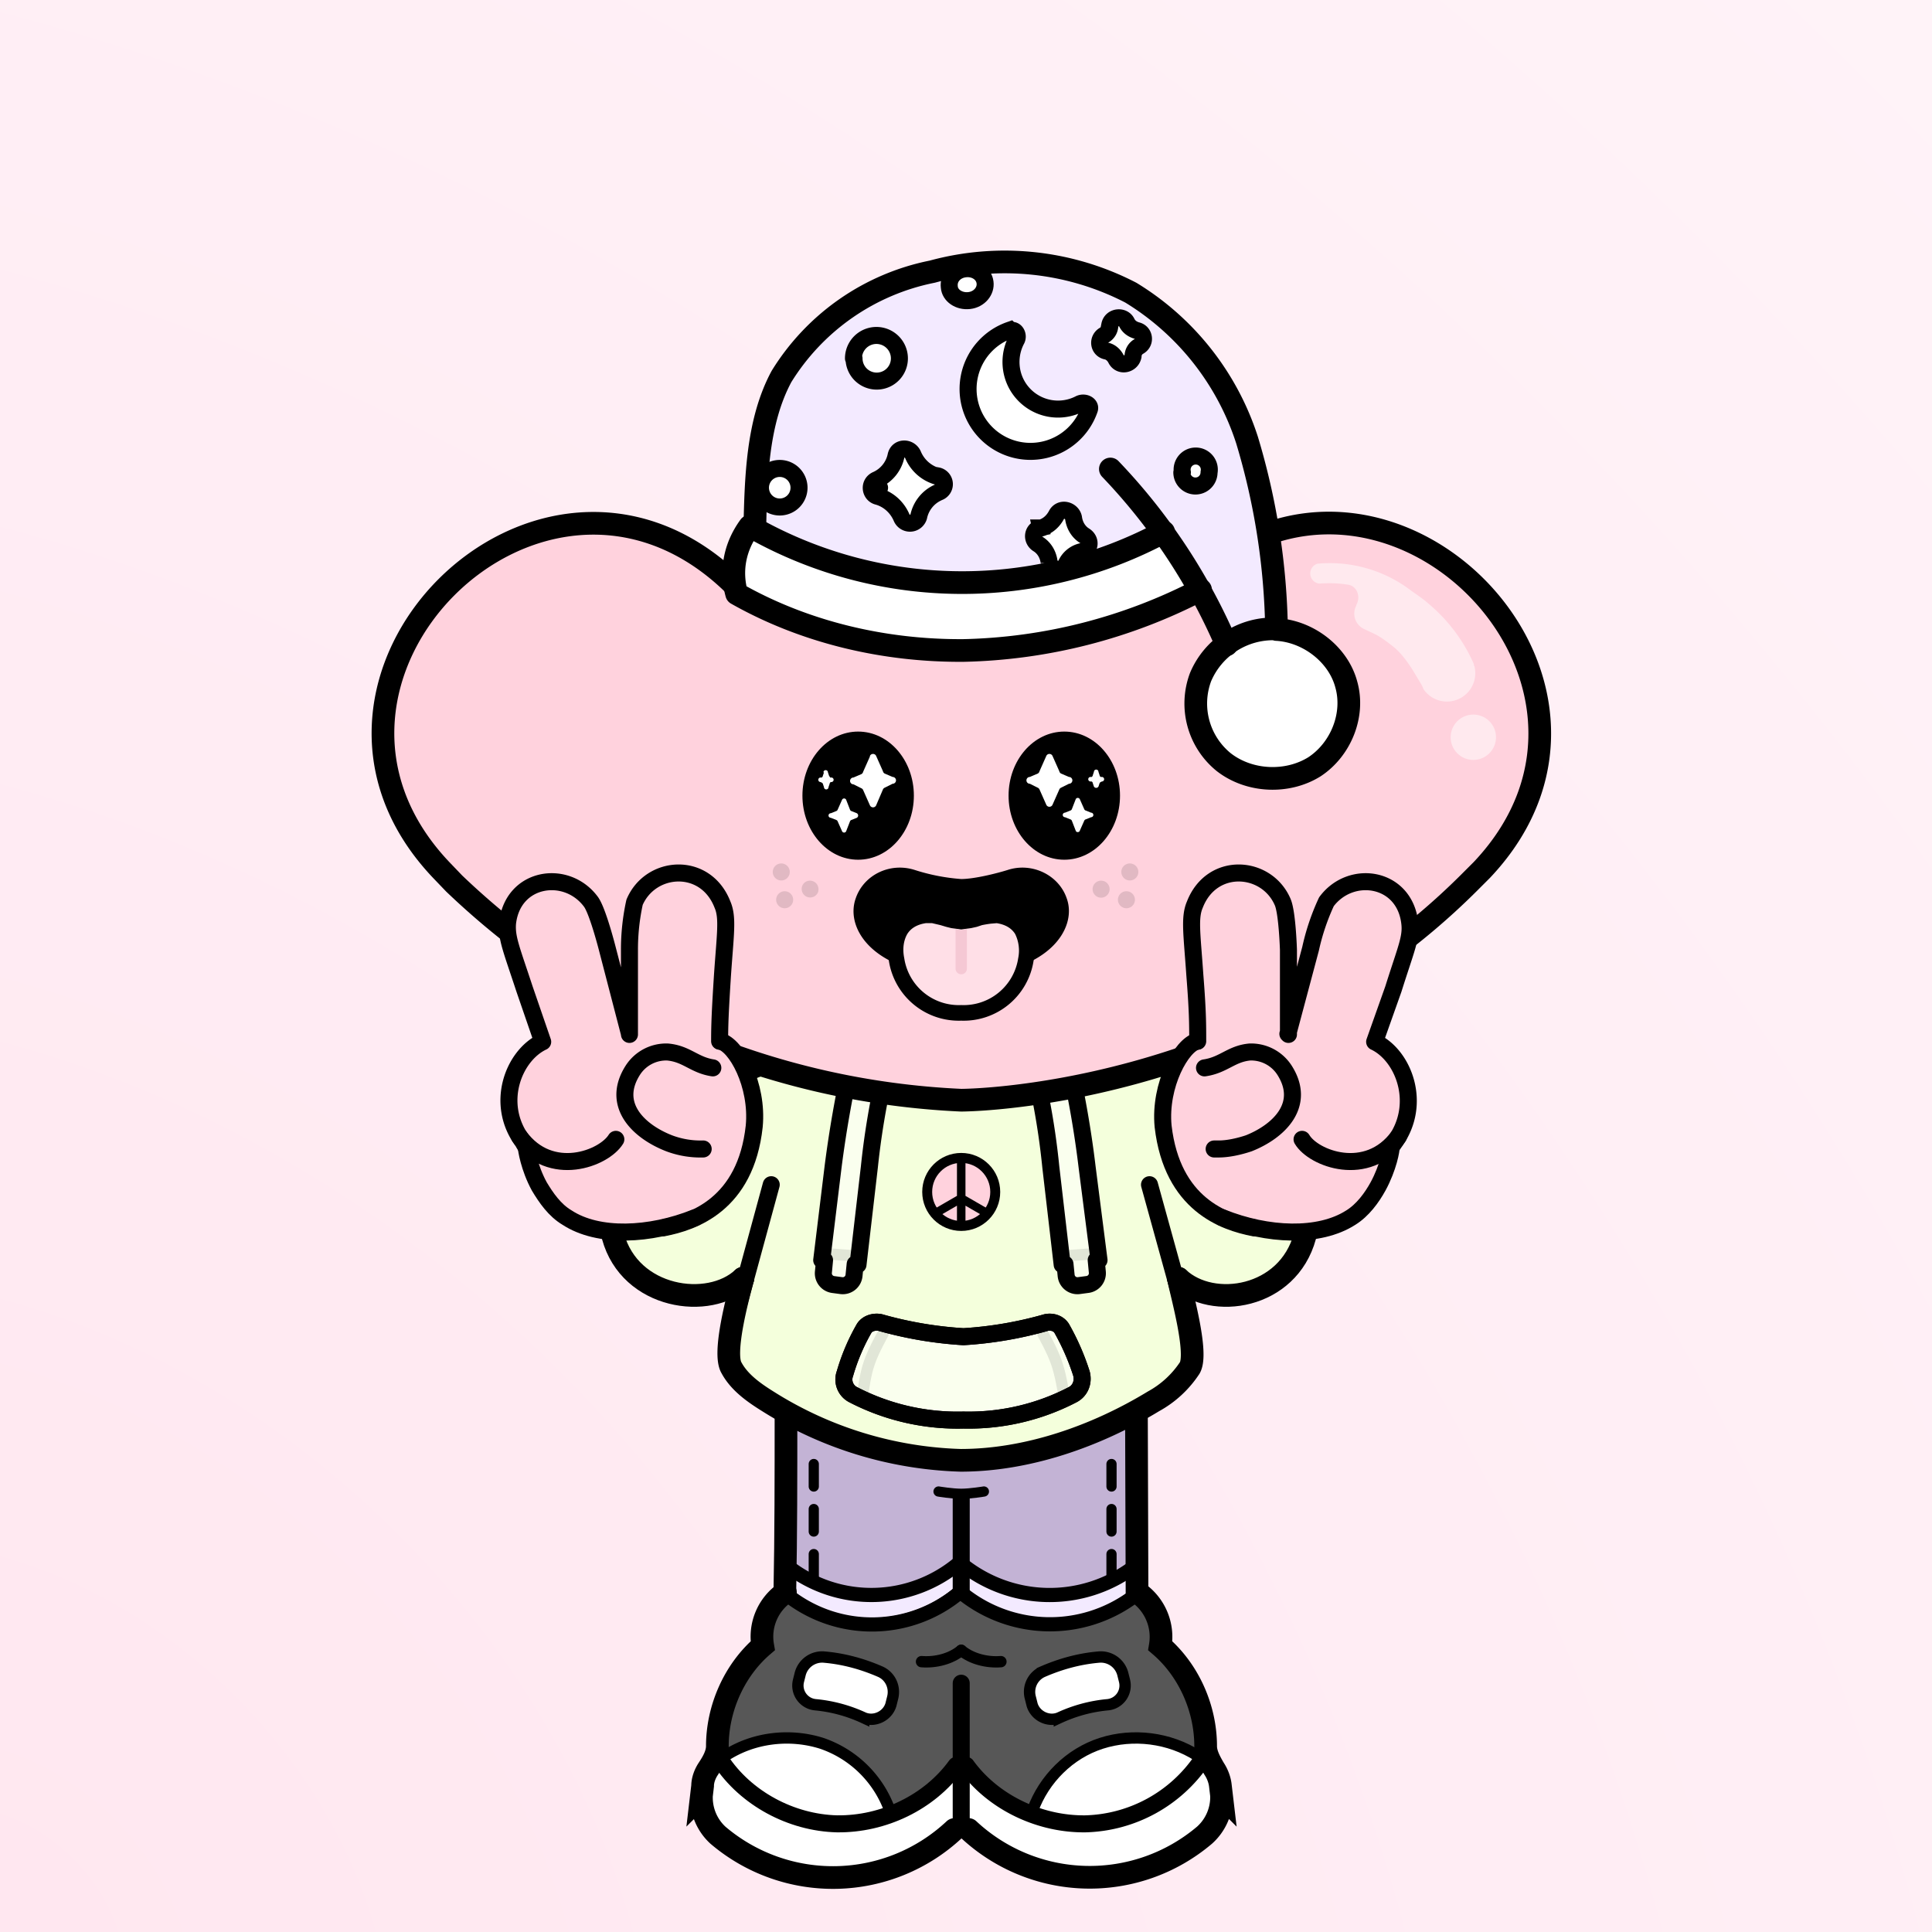 <svg xmlns="http://www.w3.org/2000/svg" width="275" height="275" fill="none"><rect width="100%" height="100%" fill="#808080" stroke="none"/><g><path fill="url(#pink)" d="M0 0h275v415H0z"/></g><svg xmlns="http://www.w3.org/2000/svg" width="250" height="335" fill="none" id="container" x="32" viewBox="0 0 260 415" ><svg xmlns="http://www.w3.org/2000/svg" width="210" height="335" fill="none"><style>.legColor1 {fill:#C3B3D5;}.legColor2 {fill:#F3EAFF;}.legStroke {stroke:#000;stroke-linecap:round;stroke-miterlimit:10;}</style><path class="legColor1" d="m72.7 249.8 16.3 5.4 16 1.3 16-1.3 16.3-5.4v30.7l-7.5 3.4-8 2.4-16.8-4.4-15.4 4.4-9.4-2.4-7.5-3.4v-30.7Z"/><path stroke="#000" stroke-linecap="round" stroke-linejoin="round" stroke-dasharray="3.97 3.97" stroke-width="1.8" d="M79 278v-22.3M131.5 278v-22.3"/><path class="legColor2" d="m73.7 276.7 15.4 4.8 15.9-4.8 15.4 4.8 15.9-4.8v5.7l-16 3.9-15.3-4.4-15.9 4.9-15.4-4.4v-5.7Z"/><path class="legStroke" stroke-width="2.5" d="M74.7 281.7a24 24 0 0 0 29.8-.7"/><path class="legStroke" stroke-width="3" d="M105 280.8v-16.6"/><path class="legStroke" stroke-width="4" d="M74.1 250c0 10.2 0 20.4-.2 30.9m62-30.8.1 30.8"/><path class="legStroke" stroke-width="3" d="M74.3 249.2a57.8 57.8 0 0 0 30.2 7.8c10.7 0 21.7-2.4 31-7.8"/><path class="legStroke" stroke-width="1.8" d="M109 263s-2.4.4-4 .4-4-.4-4-.4"/><path class="legStroke" stroke-width="2.5" d="M135.3 281.7a24.7 24.7 0 0 1-30.3-.7M74.7 276.4a24 24 0 0 0 29.8-.7"/><path class="legStroke" stroke-width="2.5" d="M135.3 276.4a24.7 24.7 0 0 1-30.3-.7"/></svg><svg xmlns="http://www.w3.org/2000/svg" width="210" height="335" fill="none"><style>.shColor1{fill:#575757;}.shColor2 {fill:#FFF;}.shStroke{stroke:#000;stroke-linecap:round;stroke-miterlimit:10;}</style><path class="shColor1" d="M75.4 281.7c1-.2 3.3 3.7 13.8 4 9.7.2 15.8-4.9 15.8-4.9s6.1 5 15.8 4.9c10.5-.3 12.7-4.2 13.6-4 2.9.4 7.2 3 6 6.4 3.7 4 6 8.4 7.4 14.2l.1.4.2 2c0-.4-.5 4.8-.8 4.6a19.3 19.3 0 0 0-9-3c-6.8.7-15.7 2-18.3 7.8-1.7 3.6-2.5 4.2-2 5.7-4.6-1-6.3-2-9.8-5.1-.5-.5-2.8-2.5-3.2-3.6-.5 1-2.6 3.1-3.1 3.6-3.7 3.1-4.5 4-9.2 5.1.4-1.5-1.4-2.1-3-5.7-2.7-5.8-10.5-7-17.4-7.7-2.5-.3-6.7 1.6-9 2.9-.3.2-1.4-5.1-1.4-4.7 0-.8.1-1.6.3-2.3a29.2 29.2 0 0 1 8.1-14.2c-1.3-3.3 2.2-6 5.1-6.4Z" /><path class="shColor2" d="m148.5 304.5 2.2 11c.6 2 .6 2.2-.8 4.6-1 1.5-7.1 9-21.2 9.4-14.5.6-21.8-5.6-23-7.5l-.1-9.2c.4 1 3.4 2.3 4 2.7 3.5 3.1 6.7 5.2 11.4 6.3l2 .2c6 1.2 11.6-1.5 16.8-4.6 2.9-1.6 5.4-2 7-4.6 1-1.9 2-4 2-6.4 0-.7-.2-1.3-.3-2ZM61.5 304.5l-2.2 11c-.6 2-.6 2.2.8 4.6 1 1.5 7.1 9 21.2 9.4 14.5.6 21.8-5.6 23-7.5l.1-9.2c-.4 1-3.4 2.3-4 2.7-3.5 3.1-6.7 5.2-11.4 6.3l-2 .2c-6 1.2-11.6-1.5-16.8-4.6-2.9-1.6-5.4-2-7-4.6-1-1.9-2-4-2-6.4 0-.7.2-1.3.3-2Z" /><path class="shColor2" d="M146.9 310.7a9.2 9.2 0 0 1-3.1 4.8c-2 2-5 4-8 4.8-5.3 1.5-10.8 2.9-15.8.4l-2.5-1.3c0-1.5 2.2-4.3 4.5-7.1a17.8 17.8 0 0 1 16.3-6c2.3.5 5.4.5 7 2.1.2.3 1.6 1.9 1.6 2.3ZM63.5 310.7a9.2 9.2 0 0 0 3.1 4.8c2 2 5 4 8 4.8 5.3 1.5 10.8 2.9 15.8.4l2.5-1.3c0-1.5-2.2-4.3-4.5-7.1a17.8 17.8 0 0 0-16.3-6c-2.3.5-5.4.5-7 2.1-.2.3-1.6 1.9-1.6 2.3Z" /><path class="shStroke" stroke-width="3" d="M105 321.8v-25" /><path class="shStroke" stroke-width="2" d="M98 293c2.5.2 5.2-.5 7-2" /><path class="shStroke" stroke-width="2.5" d="M74.8 281.6a24 24 0 0 0 29.8-.7" /><path class="shStroke" stroke-width="3" d="M62.6 310.4c4.4 6.7 12.4 11 20.5 11.2 8.2.1 16.3-3.8 21-10.3" /><path class="shStroke" stroke-width="2" d="M92.4 319.2a19.4 19.4 0 0 0-12-11.8c-5.7-1.8-12.1-1-17 2.2" /><path class="shStroke" stroke-width="4" d="M74 280.8a9.4 9.4 0 0 0-4 9.4c-5 4.3-8 11-8 17.7 0 1.4-.8 2.8-1.6 4-.6.9-1 2-1 3l-.2 1.7a9 9 0 0 0 2.9 7 31.3 31.3 0 0 0 41.7-1m32.3-41.8a9.5 9.5 0 0 1 4 9.4c5 4.3 8 11 8 17.7 0 1.4.8 2.8 1.5 4 .6.9 1 2 1.1 3l.2 1.7a9 9 0 0 1-3 7 31.3 31.3 0 0 1-41.6-1" /><path class="shStroke" stroke-width="2" d="M112 293c-2.5.2-5.2-.5-7-2" /><path class="shStroke" stroke-width="2.5" d="M135.3 281.6a24.7 24.7 0 0 1-30.2-.7" /><path class="shStroke" stroke-width="3" d="M147.4 310.4a25.6 25.6 0 0 1-20.5 11.2c-8.1.1-16.3-3.8-21-10.3" /><path class="shStroke" stroke-width="2" d="M117.6 319.2c2-5.5 6.5-10 12.1-11.8 5.6-1.8 12-1 17 2.2" /><path class="shColor2" d="M76.6 295.2a4 4 0 0 1 4.3-3c3.4.3 6.7 1.2 9.9 2.6 1.7.8 2.6 2.7 2.1 4.6l-.3 1.2c-.6 2-2.9 3.1-4.8 2.3a26 26 0 0 0-8.5-2.3 3.4 3.4 0 0 1-3-4.2l.3-1.2ZM133.5 295.2a4 4 0 0 0-4.3-3c-3.4.3-6.7 1.2-9.9 2.6a3.9 3.9 0 0 0-2.1 4.6l.3 1.2c.6 2 2.9 3.1 4.8 2.3a26 26 0 0 1 8.5-2.3 3.4 3.4 0 0 0 3-4.2l-.3-1.2Z" /><path class="shStroke" stroke-width="2" d="M76.6 295.2a4 4 0 0 1 4.3-3v0c3.4.3 6.7 1.2 9.9 2.6v0c1.7.8 2.6 2.7 2.1 4.6l-.3 1.2c-.6 2-2.9 3.1-4.8 2.3v0a26 26 0 0 0-8.5-2.3v0a3.4 3.4 0 0 1-3-4.2l.3-1.2ZM133.5 295.2a4 4 0 0 0-4.3-3v0c-3.4.3-6.7 1.2-9.9 2.6v0a3.9 3.9 0 0 0-2.1 4.6l.3 1.2c.6 2 2.9 3.1 4.8 2.3v0a26 26 0 0 1 8.5-2.3v0a3.4 3.4 0 0 0 3-4.2l-.3-1.2Z" /></svg><svg xmlns="http://www.w3.org/2000/svg" width="210" height="335" fill="none"><style>.bodyColor1 {fill: #F4FFDC}.bodyColor2 {fill: #93A97D}.handsColor {fill: #FFD2DD}.jacketShirt {fill: #FFF}.bStr1 {stroke: #000;stroke-linecap: round;stroke-miterlimit: 10;}.bStr2 {stroke: #000;stroke-linecap: round;stroke-linejoin: round;}.bStr3 {stroke: #000;stroke-linecap: round;stroke-opacity: .1;stroke-width: 2;}</style><path class="bodyColor1" d="m68.8 187.6 20.5-5.6h29.5l20.5 5.6 10 8.2 5 7 5.5 11.8 5 4-1.3 3.8-7 6h-11.8l.7 13-5 5.7-8.8 4.2-11.9 4.6-12.9 1.6H97L84.2 254l-13.6-7-6.5-5.7 1.2-13.1h-12l-8-5.2 3.5-7.5 5.3-9.4 8.5-13.3 6.2-5.3Z"/><path class="bStr2" stroke-width="3" d="m64.8 233.5 6.7-24.6"/><path class="bStr2" stroke-width="4" d="M48.2 216.1c3.4-5 5.6-10.8 8.5-16.1 3-5.3 7.1-10.4 12.7-12.2 0 0 4.5-6.3 35.5-6.3s35.4 6.3 35.4 6.3c5.6 1.8 9.7 6.9 12.7 12.2 3 5.3 5 11.1 8.5 16.1m-95 9.3c-.8 3-3.6 13.2-2 15.8 1.4 2.6 4 4.4 6.4 5.9a67.4 67.4 0 0 0 34 10.4c11.7 0 23.8-4.2 34-10.4a18 18 0 0 0 6.4-5.9c1.5-2.6-1.4-12.8-2-15.8"/><path class="bStr2" stroke-width="3" d="m145 233.5-6.8-24.6"/><path class="bStr3" d="M52.3 219.5s2.3 2 4 3c1.8 1 5.5 2 5.5 2"/><path fill="#fff" fill-opacity=".5" class="bStr2" stroke-width="3" d="M93.3 182.5h-6.5s-2.7 9.9-4.4 23.3l-2 16.4h.5l-.2 2.1a2 2 0 0 0 1.7 2.2l1.5.2a2 2 0 0 0 2.2-1.8l.2-2 .5.1 2-17.2a136 136 0 0 1 4.5-23.3Z"/><path class="bStr3" d="m80.3 221 6.5.5"/><path fill="#fff" fill-opacity=".5" class="bStr2" stroke-width="3" d="M116.3 182.5h6.5s2.8 9.9 4.4 23.3l2.1 16.4h-.5l.2 2.1a2 2 0 0 1-1.8 2.2l-1.5.2a2 2 0 0 1-2.2-1.8l-.2-2-.5.1-2-17.2a129.5 129.5 0 0 0-4.5-23.3Z"/><path class="bStr3" d="m129.3 221-6.5.5m34-2s-2.3 2-4 3c-1.8 1-5.5 2-5.5 2"/><path fill="#fff" fill-opacity=".5" d="M105.4 235.7a68 68 0 0 0 14.6-2.5c1-.2 2.1.1 2.7 1a42 42 0 0 1 3.5 8c.4 1.5-.2 3-1.5 3.7a39.7 39.7 0 0 1-19.3 4.5m0-14.7a69 69 0 0 1-14.7-2.5c-1-.2-2.2.1-2.8 1a36.1 36.1 0 0 0-3.4 8 3 3 0 0 0 1.4 3.7 40 40 0 0 0 19.5 4.5"/><path class="bStr2" stroke-width="3" d="M105.4 235.7a68 68 0 0 0 14.6-2.5c1-.2 2.1.1 2.7 1a42 42 0 0 1 3.5 8c.4 1.5-.2 3-1.5 3.7a39.7 39.7 0 0 1-19.3 4.5m0-14.7a69 69 0 0 1-14.7-2.5c-1-.2-2.2.1-2.8 1a36.1 36.1 0 0 0-3.4 8 3 3 0 0 0 1.4 3.7 40 40 0 0 0 19.5 4.5"/><path class="bStr3" d="M87.7 245.4s.4-3.2 1.1-5.1c.7-2.1 2.4-5.1 2.4-5.1m31.8 10.2s-.5-3.2-1.2-5.1c-.7-2.1-2.4-5.1-2.4-5.1"/><path class="bStr2" stroke-width="3" d="M105.4 235.7a68 68 0 0 0 14.6-2.5c1-.2 2.1.1 2.7 1a42 42 0 0 1 3.5 8c.4 1.5-.2 3-1.5 3.7a39.7 39.7 0 0 1-19.3 4.5m0-14.7a69 69 0 0 1-14.7-2.5c-1-.2-2.2.1-2.8 1a36.1 36.1 0 0 0-3.4 8 3 3 0 0 0 1.4 3.7 40 40 0 0 0 19.5 4.5"/></svg><svg xmlns="http://www.w3.org/2000/svg" width="210" height="335" fill="none"><circle cx="105" cy="210.176" r="6" fill="#FFD2DD" stroke="#000" stroke-linecap="round" stroke-linejoin="round" stroke-width="1.752"/><path stroke="#000" stroke-width="1.5" d="M105 204.2v12m0-4.9-4.5 2.6m4.5-2.6 4.5 2.6"/></svg><svg xmlns="http://www.w3.org/2000/svg" width="210" height="335" fill="none"><path fill="#FFD2DD" d="M143.3 104.8c-.8.8-2.2.3-2.2-.9v-3.3c-1.3-46.1-71-46.1-72.2 0v3.3c0 1.1-1.4 1.7-2.2 1a145 145 0 0 0-2.4-2.4c-33.6-31.7-82.8 17.4-51 50.9l2.3 2.4A138.4 138.4 0 0 0 105 194s51 0 89.4-38.2l2.4-2.4c31.7-33.5-17.5-82.6-51-51l-2.5 2.4Z"/><circle cx="4" cy="4" r="4" fill="#fff" fill-opacity=".5" transform="matrix(-1 0 0 1 199.3 126)"/><path fill="#fff" fill-opacity=".5" d="M195.5 117.5a5 5 0 0 1-9 4 6.7 6.7 0 0 0-.3-.7l-1.2-2c-1-1.7-2.3-3.5-3.6-4.6-1.5-1.2-2.6-2-3.7-2.5l-1.7-.8a3 3 0 0 1-1.4-4l.1-.3c.8-1.5 0-3.3-1.5-3.5-1.9-.3-3.4-.3-5-.2h-.1a1.8 1.8 0 0 1-.3-3.5 23.6 23.6 0 0 1 16.6 4.8c1 .7 2.2 1.5 3.3 2.5a29.2 29.2 0 0 1 7.7 10.4v.3h.1"/><path stroke="#000" stroke-linecap="square" stroke-linejoin="round" stroke-width="4" d="M143.3 104.8v0c-.8.8-2.2.3-2.2-.9v0-3.3c-1.3-46.1-71-46.1-72.2 0v3.3c0 1.1-1.4 1.7-2.2 1v0a145 145 0 0 0-2.4-2.4c-33.6-31.7-82.8 17.4-51 50.9l2.3 2.4A138.4 138.4 0 0 0 105 194s51 0 89.4-38.2l2.4-2.4c31.7-33.5-17.5-82.6-51-51l-2.5 2.4Z"/></svg><svg xmlns="http://www.w3.org/2000/svg" width="210" height="335" fill="none"><style>.faceStrokeColor{stroke:#000} .faceFillColor{fill:#000} .skinColorBase{fill:#FFD2DD} .skinColorLight{fill:#FFE7F0} .skinColorDark{fill:#EAAEC7} .mouthOverlay{fill:#000}</style><path class="faceFillColor" fill-opacity=".12" d="M74.7 154.2a1.5 1.5 0 1 1-2.5-1.5 1.5 1.5 0 0 1 2.5 1.5Zm5.1 3a1.5 1.5 0 1 1-2.5-1.5 1.5 1.5 0 0 1 2.5 1.4Zm-4.5 1.9a1.5 1.5 0 1 1-2.5-1.5 1.5 1.5 0 0 1 2.5 1.5Zm55.4-3.4a1.5 1.5 0 1 1-2.5 1.4 1.5 1.5 0 0 1 2.5-1.4Zm5.1-3a1.5 1.5 0 1 1-2.5 1.5 1.5 1.5 0 0 1 2.5-1.5Zm-.6 4.9a1.5 1.5 0 1 1-2.5 1.5 1.5 1.5 0 0 1 2.5-1.5Z"/><ellipse class="faceFillColor" cx="86.825" cy="140.298" rx="9.825" ry="11.298"/><path fill="#fff" fill-rule="evenodd" d="M88.9 133.3a.6.6 0 0 1 1.1 0l1.2 2.7a.6.6 0 0 0 .3.4l1.4.6a.6.6 0 0 1 0 1.2l-1.4.7a.6.6 0 0 0-.3.3L90 142a.6.6 0 0 1-1.1 0l-1.2-2.7a.6.6 0 0 0-.3-.3l-1.4-.7a.6.6 0 0 1 0-1.2l1.4-.6a.6.6 0 0 0 .3-.4l1.2-2.7ZM84 141a.4.4 0 0 1 .7 0l.7 1.8a.4.4 0 0 0 .2.2l1 .4c.3.2.3.6 0 .8l-1 .4a.4.4 0 0 0-.2.2l-.7 1.8a.4.4 0 0 1-.7 0l-.8-1.8a.4.4 0 0 0-.2-.2l-1-.4a.4.4 0 0 1 0-.8l1-.4a.4.4 0 0 0 .2-.2l.8-1.8Zm-3.3-4.8a.4.4 0 0 1 .8 0l.2.6.2.3h.2a.4.4 0 0 1 0 .8H82a.4.4 0 0 0-.2.3l-.2.6a.4.4 0 0 1-.8 0l-.2-.6a.4.4 0 0 0-.2-.2l-.2-.1a.4.4 0 0 1 0-.8h.2a.4.4 0 0 0 .2-.3l.2-.6Z" clip-rule="evenodd"/><ellipse class="faceFillColor" cx="9.825" cy="11.298" rx="9.825" ry="11.298" transform="matrix(-1 0 0 1 133 129)"/><path fill="#fff" fill-rule="evenodd" d="M121.1 133.3a.6.6 0 0 0-1.1 0l-1.2 2.7a.6.6 0 0 1-.3.4l-1.4.6a.6.6 0 0 0 0 1.2l1.4.7a.6.6 0 0 1 .3.3l1.2 2.7a.6.6 0 0 0 1.1 0l1.2-2.7a.6.6 0 0 1 .3-.3l1.4-.7a.6.6 0 0 0 0-1.2l-1.4-.6a.6.6 0 0 1-.3-.4l-1.2-2.7Zm4.8 7.6a.4.4 0 0 0-.7 0l-.7 1.8a.4.4 0 0 1-.2.2l-1 .4a.4.4 0 0 0 0 .8l1 .4a.4.4 0 0 1 .2.2l.7 1.8c.1.3.6.3.7 0l.8-1.8a.4.4 0 0 1 .2-.2l1-.4a.4.4 0 0 0 0-.8l-1-.4a.4.4 0 0 1-.2-.2l-.8-1.8Zm3.3-4.8a.4.4 0 0 0-.8 0l-.2.6a.4.4 0 0 1-.2.3h-.2a.4.4 0 0 0 0 .8h.2a.4.4 0 0 1 .2.3l.2.6c.2.3.6.3.8 0l.2-.6a.4.4 0 0 1 .2-.2l.2-.1a.4.4 0 0 0 0-.8h-.2a.4.4 0 0 1-.2-.3l-.2-.6Z" clip-rule="evenodd"/><path class="faceFillColor" d="M105 172c-15 0-20.6-8-18.6-13.6 1.4-4.1 6-6.4 10.4-5a35 35 0 0 0 8.2 1.6c2.3 0 6.3-1 8.2-1.6 4.3-1.4 9 .9 10.4 5 2 5.5-3.6 13.6-18.6 13.6Z"/><path class="faceStrokeColor" fill="#FFDFE7" stroke-width="2.75" d="M98.7 161.4h1.3l1.7.4 1 .3.8.2 1.5.2 1.5-.2.9-.2.9-.3a21.3 21.3 0 0 1 1.8-.3l1.2-.1c2.2.3 3.6 1.3 4.4 2.6a8 8 0 0 1 .7 5.2 11.1 11.1 0 0 1-11.4 9.4 11.1 11.1 0 0 1-11.4-9.4c-.4-2-.1-3.8.7-5.2.8-1.3 2.2-2.3 4.4-2.6Z"/><path fill="#F5C8D4" d="M106 163.8v7a1 1 0 0 1-2 0v-7l1 .2 1-.2Z"/></svg><svg xmlns="http://www.w3.org/2000/svg" width="210" height="335" fill="none"><style>.nightcapColor1 { fill:#F3EAFF}</style><path class="nightcapColor1" d="M160.4 111c-3-.2-6.1.8-8.6 2.6a94.6 94.6 0 0 0-11.1-19.8 75.2 75.2 0 0 1-72-.5c0-9 .3-19 4.6-27A40.6 40.6 0 0 1 99.9 48a48.4 48.4 0 0 1 35 3.7 47.5 47.5 0 0 1 20.5 26 122 122 0 0 1 5.2 33.4h-.2Z"/><path fill="#fff" d="M160.6 111c5.6.3 10.9 4.4 12.3 9.7 1.5 5.3-.9 11.4-5.6 14.5-4.8 3-11.5 2.7-16-.8a13.3 13.3 0 0 1-4.1-15 13.9 13.9 0 0 1 13.3-8.5Zm-92-17.7a75.2 75.2 0 0 0 72 .5c2.4 3.3 4.6 6.7 6.6 10.3a95 95 0 0 1-41.8 10.6c-14 .1-28-3.2-40-10-1.1-4-.4-8.2 2.3-11.9l1 .5Z"/><path stroke="#000" stroke-linecap="round" stroke-linejoin="round" stroke-width="4" d="M147.2 104s0 0 0 0a95 95 0 0 1-41.8 10.7c-14 .1-28-3.2-40-10-1.1-4-.4-8.2 2.3-11.9l1 .5a75.2 75.2 0 0 0 72 .5"/><path stroke="#000" stroke-linecap="round" stroke-linejoin="round" stroke-width="4" d="M131.3 82.7a104.3 104.3 0 0 1 20.5 31"/><path stroke="#000" stroke-linecap="round" stroke-linejoin="round" stroke-width="4" d="M68.6 93.4v0c.2-9 .4-19 4.7-27a40.6 40.6 0 0 1 26.6-18.5 48.4 48.4 0 0 1 35 3.7 47.5 47.5 0 0 1 20.5 26 122 122 0 0 1 5.2 33.4c5.6.3 10.9 4.4 12.3 9.7 1.5 5.3-.9 11.4-5.6 14.5-4.8 3-11.5 2.7-16-.8a13.3 13.3 0 0 1-4.1-15 13.9 13.9 0 0 1 13.3-8.5"/><path fill="#fff" d="M90 59.2a4 4 0 1 1 0 8 4 4 0 0 1 0-8Z"/><path fill="#fff" stroke="#000" stroke-linecap="round" stroke-linejoin="round" stroke-width="3" d="M86 63.2a4 4 0 1 1 8.1 0 4 4 0 0 1-8 0Z"/><path fill="#fff" d="M73 82.7a3.4 3.4 0 1 1 0 6.8 3.4 3.4 0 0 1 0-6.8Z"/><path fill="#fff" stroke="#000" stroke-linecap="round" stroke-linejoin="round" stroke-width="3" d="M69.6 86a3.4 3.4 0 1 1 6.8 0 3.4 3.4 0 0 1-6.8 0Z"/><path fill="#fff" d="M146.3 81a2.4 2.4 0 1 1 0 4.7 2.4 2.4 0 0 1 0-4.8Z"/><path fill="#fff" stroke="#000" stroke-linecap="round" stroke-linejoin="round" stroke-width="3" d="M144 83.3a2.4 2.4 0 1 1 4.7 0 2.4 2.4 0 0 1-4.8 0Z"/><path fill="#fff" d="M105.7 47.4c1.7-.2 3.3.8 3.5 2.4.2 1.5-1 3-2.8 3.2-1.8.2-3.4-.9-3.5-2.4-.2-1.6 1-3 2.8-3.2Z"/><path fill="#fff" stroke="#000" stroke-linecap="round" stroke-linejoin="round" stroke-width="3" d="M102.9 50.6c-.2-1.6 1-3 2.8-3.2 1.7-.2 3.3.8 3.5 2.4.2 1.5-1 3-2.8 3.2-1.8.2-3.4-.9-3.5-2.4Z"/><path fill="#fff" stroke="#000" stroke-linecap="round" stroke-width="3" d="M113.7 58.3c.9-.3 1.5.9 1 1.7a8.4 8.4 0 0 0-.3 7 8.3 8.3 0 0 0 11.5 4.2c.9-.4 2 .2 1.7 1a11 11 0 1 1-14-14ZM90.6 86h0Zm0 0h0m0 0h0m0 0h0Zm10.2-2h0a6.6 6.6 0 0 1-4.3-3.8c-.6-1.4-2.7-1.4-3 .2h0a6 6 0 0 1-3.4 4.2h0c-1.4.6-1.2 2.5.1 2.9h0c1.9.5 3.5 1.9 4.3 3.8h0a1.6 1.6 0 0 0 3-.2h0a6 6 0 0 1 3.3-4.2h0l.2-.1a1.5 1.5 0 0 0-.2-2.9ZM136 58.3h0c-.7-.2-1.4-.6-1.8-1.4-.6-1.3-2.7-1.1-3 .4h0a2 2 0 0 1-1 1.8h0c-1.2.7-1 2.5.4 2.8h0c.6.1 1.3.6 1.7 1.4h0c.7 1.4 2.7 1 3-.5 0 0 0 0 0 0h0a2 2 0 0 1 1-1.7h0c1.3-.7 1-2.5-.3-2.8Zm-9.2 36.2h0c-1-.6-1.8-1.7-2-3.2-.3-1.4-2.3-1.9-3-.5h0c-.7 1.3-1.7 2-2.7 2.3h-.1l.3 1.4-.3-1.4c-1.4.2-1.7 2-.5 2.8h0c1 .6 1.8 1.7 2 3.2h0a1.6 1.6 0 0 0 3 .4h0a4 4 0 0 1 2.6-2.2h.2c1.4-.3 1.7-2 .5-2.8Z"/></svg><svg xmlns="http://www.w3.org/2000/svg" width="210" height="335" fill="none"><style>.handsColor {fill: #FFD2DD}.armColor {fill: #F4FFDC}.hLine3 {stroke: #000;stroke-linecap: round;stroke-linejoin: round;stroke-width: 3;}.hLine4 {stroke: #000;stroke-linecap: round;stroke-linejoin: round;stroke-width: 4;}</style><path class="handsColor" d="M180.8 202.2c.1.4-.5 3.7-2.3 7-1.1 2-2.7 4.2-4.8 5.5-5.6 3.6-10 3.5-17 1.9a25 25 0 0 1-11.9-6.7 17.5 17.5 0 0 1-3.6-6c-.6-1.6.3-3.8-.5-5.3-1.9-3.2.5-6.9.5-6.9l2-4.6 3.4-3.5c0-3 .4-5.4 0-11.7-.4-7.3-1-10.1 0-12.5 3.1-7.7 12.8-6.6 15.7 0 .8 1.9.6 7.8.6 7.8v15l4-15s1.7-7 3-8.6a7.8 7.8 0 0 1 14.2 4.2c.3 2.5-.7 4.7-3 11.6l-3.2 9.3c5.1 2.4 8.4 10.9 3.6 17.7l-.7.8Z"/><path class="armColor" d="M164.4 219.5c-1.2 1.8-2.1 5.2-3.6 7-4.3 4.9-14.5 1.4-14.5 1.4l-.2-4.5-1.5-2.5v-3.5l1.7-4.5s2.6 1.4 8.1 2.6c6 1.6 16.7 1 16.7 1s-2.5-3-5.4.7c-1 1.3 1 1.2-1.3 2.3Z"/><path class="hLine3" d="M149.6 202.6h.8c1.6 0 3.5-.4 5.3-1 5.3-2.1 10.2-6.8 6.3-12.9a7 7 0 0 0-6.1-3.2c-3.3.3-4.6 2.3-8 2.8m-1.2-4.7c0-3 0-5.3-.5-11.6-.5-7.3-1-10.2 0-12.5 3-7.7 12.7-7 15.5-.4.8 1.9 1 8.4 1 8.4v14.9m15.2 1.3 3.3-9.3c2.2-7 3.2-9 2.9-11.6-.9-8.2-10.4-9.6-14.7-3.8a40 40 0 0 0-2.8 8.3l-4 15m18.2 20 .7-1c4.8-6.7 1.5-15.2-3.6-17.6"/><path class="hLine3" d="M180.8 202.2c.1.4-.5 3.7-2.3 7-1.1 2-2.7 4.2-4.8 5.5-5.6 3.6-14.7 3.2-22.7 0"/><path class="hLine4" d="M165.6 218c-3 11-16.3 13-22.3 7.4"/><path class="hLine3" d="M146.6 183.6c-2.7.6-6.7 7.7-6 15 1.6 13.8 10.8 16.9 16 17.9m8.5-15.6c2 3.4 11.5 7 17-.5"/><path class="handsColor" d="M28.3 202.2c0 .4.5 3.7 2.3 7 1.2 2 2.7 4.2 4.9 5.5 5.5 3.6 10 3.5 16.9 1.9a25 25 0 0 0 11.9-6.7c1.8-1.8 2.7-3.9 3.6-6 .7-1.6-.3-3.8.6-5.3 1.8-3.2-.6-6.9-.6-6.9l-2-4.6-3.4-3.5c0-3-.4-5.4 0-11.7.5-7.3 1-10.1 0-12.5-3-7.7-12.8-6.6-15.7 0-.7 1.9-.5 7.8-.5 7.8v15l-4-15s-1.8-7-3-8.6a7.8 7.8 0 0 0-14.3 4.2c-.2 2.5.7 4.7 3 11.6l3.2 9.3c-5 2.4-8.4 10.9-3.5 17.7l.6.8Z"/><path class="armColor" d="M44.8 219.5c1 1.8 2 5.2 3.5 7 4.3 4.9 14.5 1.4 14.5 1.4l.3-4.5 1.5-2.5v-3.5l-1.8-4.5s-2.6 1.4-8.1 2.6c-6 1.6-16.6 1-16.6 1s2.4-3 5.4.7c1 1.3-1.1 1.2 1.3 2.3Z"/><path class="hLine3" d="M59.5 202.6a15.7 15.7 0 0 1-6-1c-5.4-2.1-10.3-6.8-6.4-12.9a7 7 0 0 1 6.1-3.2c3.4.3 4.7 2.3 8 2.8m1.2-4.7c0-3 .1-5.3.5-11.6.5-7.3 1-10.2 0-12.5-3-7.7-12.7-7-15.5-.4a39 39 0 0 0-.9 8.4v14.9m-15.3 1.3-3.2-9.3c-2.3-7-3.2-9-3-11.6.9-8.2 10.4-9.6 14.7-3.8 1.2 1.6 2.9 8.3 2.9 8.3l3.9 15m-18.2 20a12 12 0 0 1-.6-1c-5-6.7-1.6-15.2 3.5-17.6"/><path class="hLine3" d="M28.3 202.2c0 .4.5 3.7 2.3 7 1.2 2 2.7 4.2 4.9 5.5 5.5 3.6 14.6 3.2 22.6 0"/><path class="hLine4" d="M43.6 218c3 11 16.9 13 22.9 7.4"/><path class="hLine3" d="M62.5 183.6c2.8.6 6.7 7.7 6 15-1.5 13.8-10.8 16.9-16 17.9m-8.4-15.6c-2.1 3.4-11.5 7-17-.5"/></svg></svg><defs><radialGradient id="green" cx="0" cy="0" r="1" gradientTransform="matrix(275 -275 362 362 0 275)" gradientUnits="userSpaceOnUse"><stop stop-color="#DFFFBF"/><stop offset="1" stop-color="#EFD"/></radialGradient><radialGradient id="pink" cx="0" cy="0" r="1" gradientTransform="matrix(275 -275 362 362 0 275)" gradientUnits="userSpaceOnUse"><stop stop-color="#FFE7F0"/><stop offset="1" stop-color="#FFF3F8"/></radialGradient><radialGradient id="purple" cx="0" cy="0" r="1" gradientTransform="matrix(275 -275 362 362 0 275)" gradientUnits="userSpaceOnUse"><stop stop-color="#F1E4FF"/><stop offset="1" stop-color="#F8F1FF"/></radialGradient><radialGradient id="blue" cx="0" cy="0" r="1" gradientTransform="matrix(275 -275 362 362 0 275)" gradientUnits="userSpaceOnUse"><stop stop-color="#E6EAFF"/><stop offset="1" stop-color="#EFF2FF"/></radialGradient><radialGradient id="yellow" cx="0" cy="0" r="1" gradientTransform="matrix(275 -275 362 362 0 275)" gradientUnits="userSpaceOnUse"><stop stop-color="#FFE7A5"/><stop offset="1" stop-color="#FFF2CE"/></radialGradient></defs></svg>